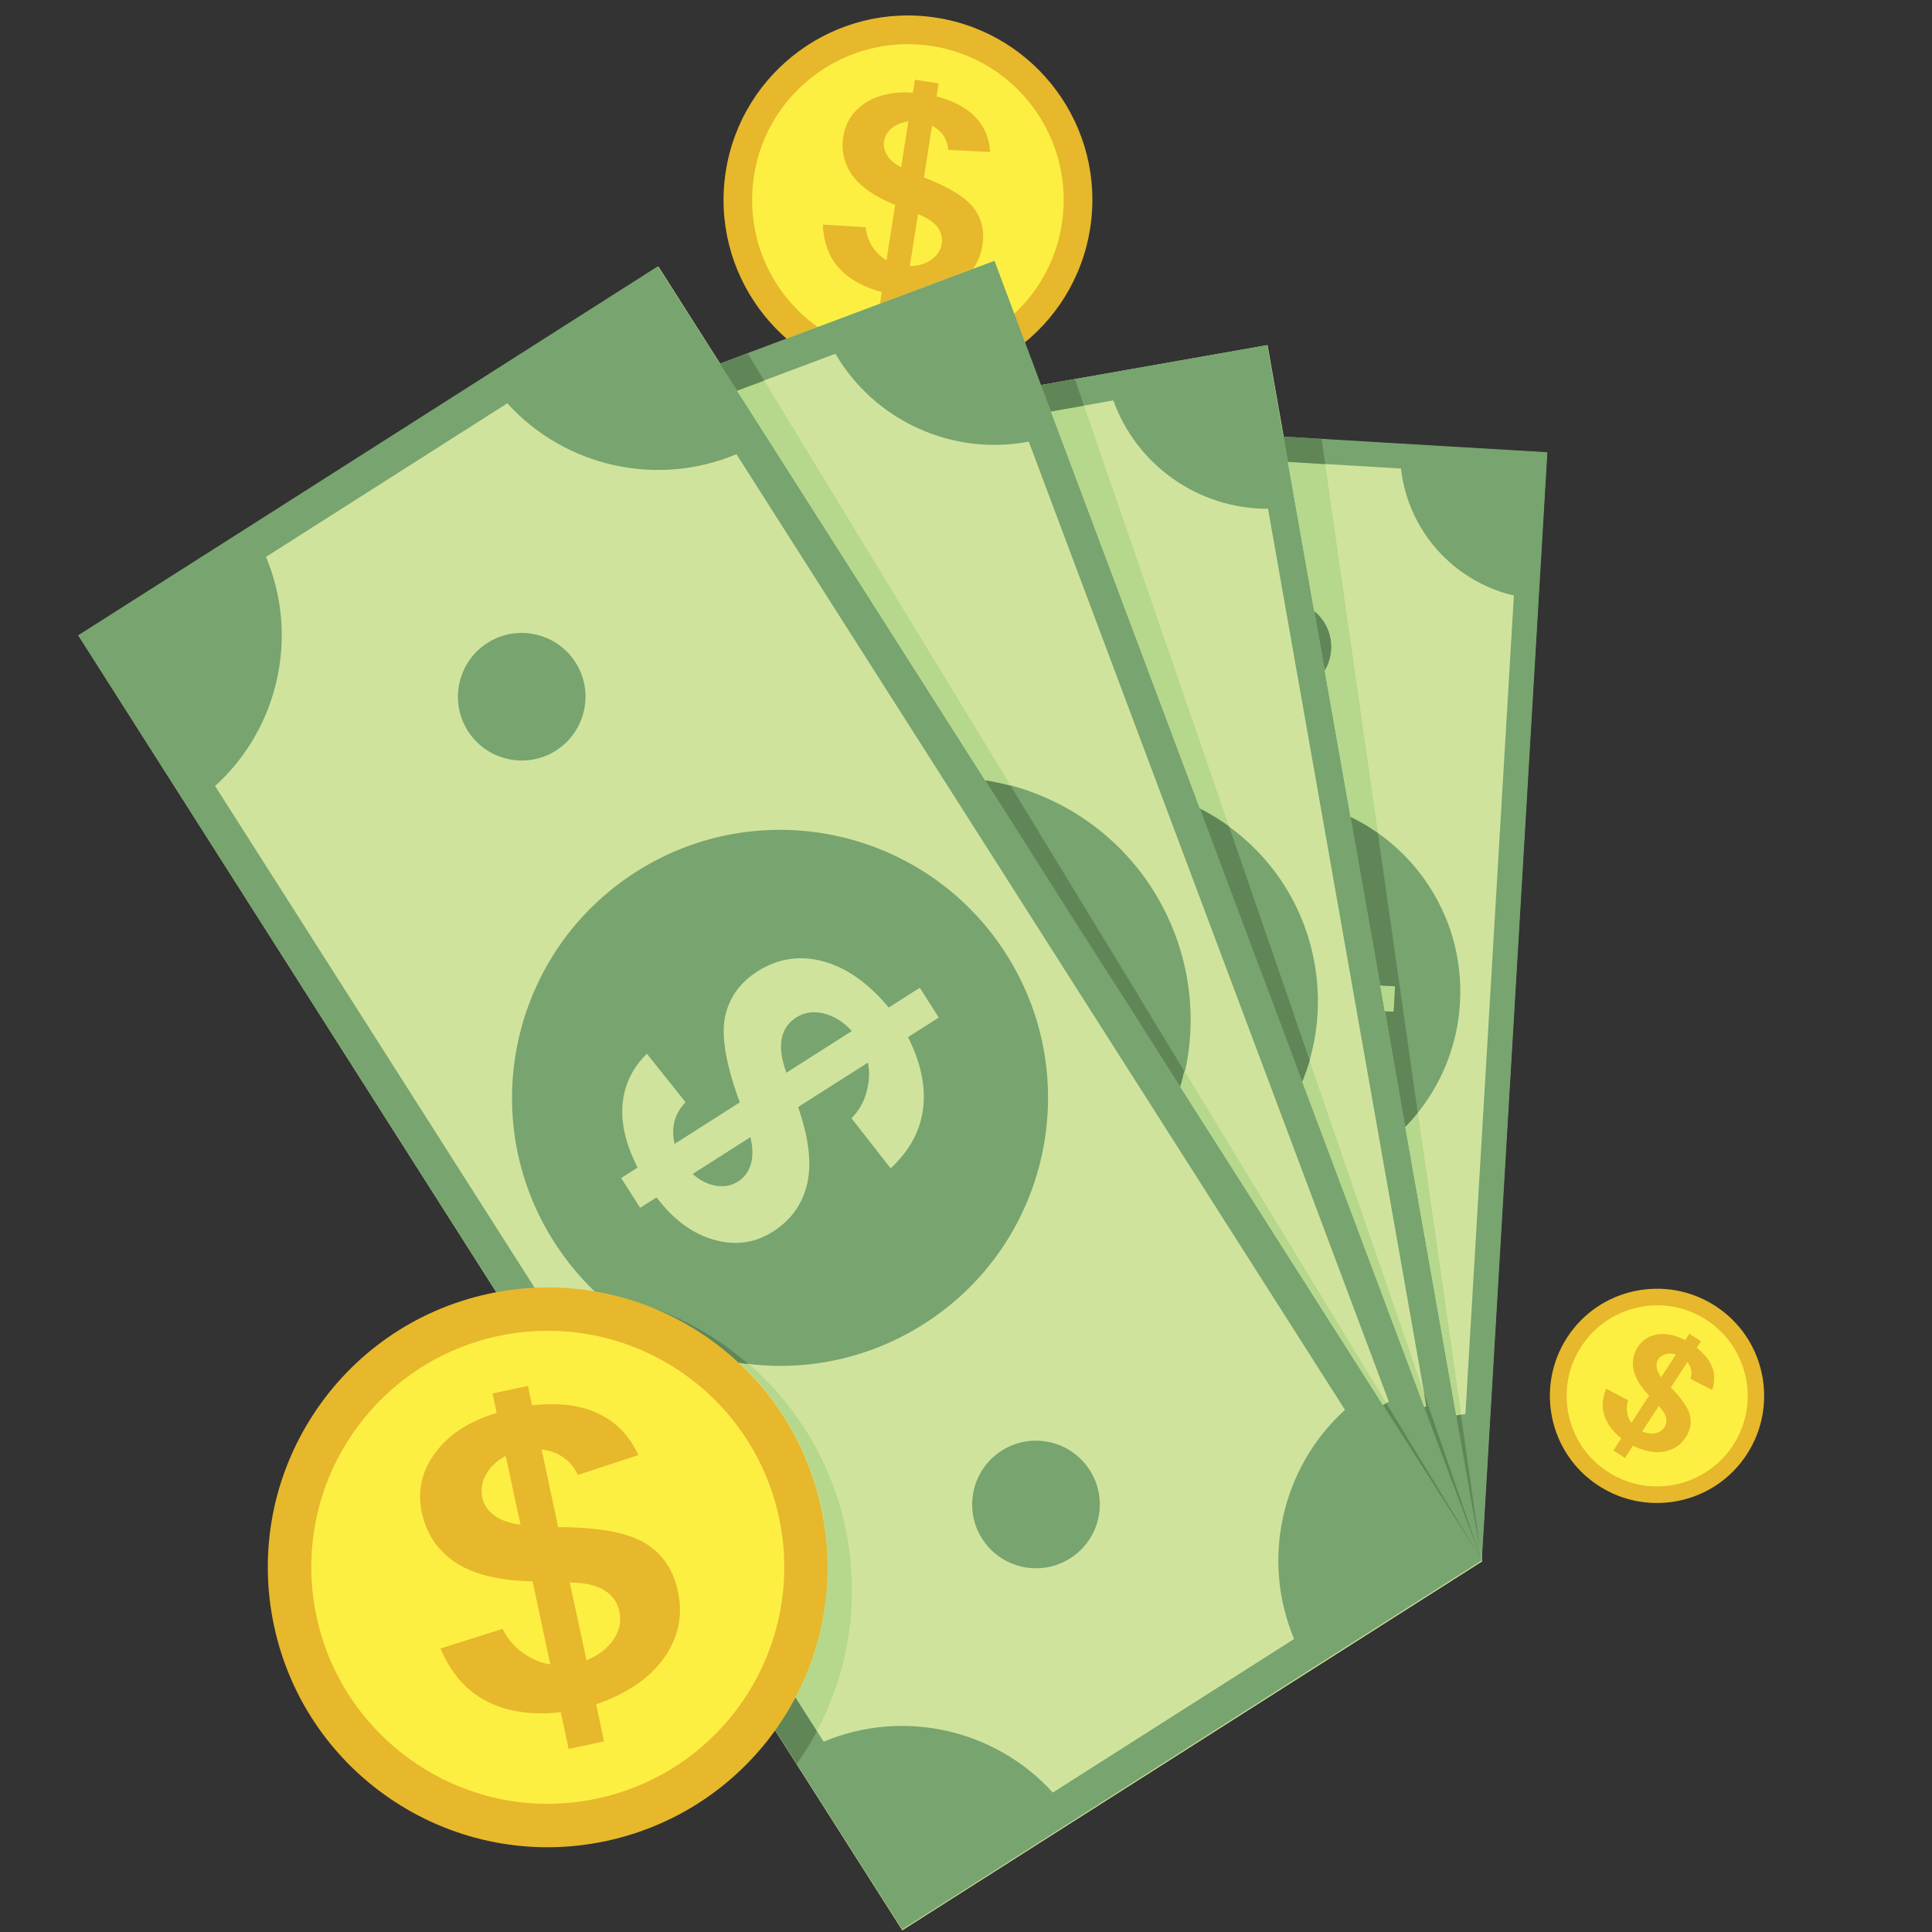 <?xml version="1.0" encoding="utf-8"?>
<!-- Generator: Adobe Illustrator 25.4.1, SVG Export Plug-In . SVG Version: 6.00 Build 0)  -->
<svg version="1.1" id="Layer_1" xmlns="http://www.w3.org/2000/svg" xmlns:xlink="http://www.w3.org/1999/xlink" x="0px" y="0px"
	 viewBox="0 0 120 120" style="enable-background:new 0 0 120 120;" xml:space="preserve">
<rect x="0" y="0" width="120" height="120" fill="#333333" stroke="none"/>
<style type="text/css">
	.st0{fill:#DADADA;}
	.st1{fill:#609BA7;}
	.st2{fill:#A4A3A3;}
	.st3{fill:#FBAD18;}
	.st4{fill:#FDCD2E;}
	.st5{fill:#000100;}
	.st6{fill:#005461;}
	.st7{fill:#FFFFFF;}
	.st8{fill:#94927E;}
	.st9{fill:#6F6E5D;}
	.st10{fill:#A5A392;}
	.st11{fill:#4B4C3F;}
	.st12{opacity:0.3;fill:#000100;}
	.st13{fill:#648A5D;}
	.st14{fill:#65945D;}
	.st15{fill:#77A46F;}
	.st16{fill-rule:evenodd;clip-rule:evenodd;fill:#B0D584;}
	.st17{fill-rule:evenodd;clip-rule:evenodd;fill:#D0E39C;}
	.st18{fill-rule:evenodd;clip-rule:evenodd;fill:#77A46F;}
	.st19{fill-rule:evenodd;clip-rule:evenodd;fill:#648A5D;}
	.st20{opacity:0.2;}
	.st21{fill-rule:evenodd;clip-rule:evenodd;}
	.st22{fill-rule:evenodd;clip-rule:evenodd;fill:#DEE1CF;}
	.st23{fill-rule:evenodd;clip-rule:evenodd;fill:#E7E9DE;}
	.st24{fill-rule:evenodd;clip-rule:evenodd;fill:#BABFA3;}
	.st25{fill-rule:evenodd;clip-rule:evenodd;fill:#C6CAB2;}
	.st26{fill-rule:evenodd;clip-rule:evenodd;fill:#F4F5F2;}
	.st27{fill-rule:evenodd;clip-rule:evenodd;fill:#B8BD9C;}
	.st28{fill:url(#SVGID_1_);}
	.st29{fill:url(#SVGID_00000074403094186559721550000015269102476322418841_);}
	.st30{fill:#E4B635;}
	.st31{fill:#A87410;}
	.st32{fill:#6C9144;}
	.st33{fill:#90C14F;}
	.st34{fill:#004D28;}
	.st35{fill:#E6E6E6;stroke:#E6E6E6;stroke-width:5;stroke-miterlimit:10;}
	.st36{fill:#E5E5C8;}
	.st37{fill:#4684AF;}
	.st38{fill:#C4C4AB;}
	.st39{fill:#DCDDD2;}
	.st40{fill:#F6F7E8;}
	.st41{fill:#CECECE;}
	.st42{fill:#4D9ABA;}
	.st43{fill:#A7A9AC;}
	.st44{fill:#E8B4BD;}
	.st45{fill:#E0E0E0;}
	.st46{fill:#66CDF8;}
	.st47{fill:#F2F2F2;}
	.st48{fill:#053746;}
	.st49{fill:#14485F;}
	.st50{fill:#CAC1A9;}
	.st51{fill-rule:evenodd;clip-rule:evenodd;fill:#FDEF41;}
	.st52{fill-rule:evenodd;clip-rule:evenodd;fill:#E7B82B;}
	.st53{fill-rule:evenodd;clip-rule:evenodd;fill:#FDEF42;}
	.st54{fill-rule:evenodd;clip-rule:evenodd;fill:#B5D88C;}
	.st55{fill-rule:evenodd;clip-rule:evenodd;fill:#608657;}
	.st56{fill:#2E3A4C;}
	.st57{fill:#D1E0F2;}
	.st58{opacity:0.3;}
	.st59{fill:#8B9BAF;}
	.st60{opacity:0.3;fill:#FFFFFF;}
	.st61{fill:#6D7B89;}
	.st62{fill:#7E8D9E;}
	.st63{fill:#44526B;}
	.st64{opacity:0.1;}
	.st65{fill:#FA364D;}
	.st66{fill-rule:evenodd;clip-rule:evenodd;fill:#408BBC;}
	.st67{fill-rule:evenodd;clip-rule:evenodd;fill:#DB3D36;}
	.st68{fill-rule:evenodd;clip-rule:evenodd;fill:#DC5B5B;}
	.st69{fill-rule:evenodd;clip-rule:evenodd;fill:#901F1F;}
	.st70{fill-rule:evenodd;clip-rule:evenodd;fill:#FFFFFF;}
	.st71{fill-rule:evenodd;clip-rule:evenodd;fill:#AEAEAF;}
	.st72{fill-rule:evenodd;clip-rule:evenodd;fill:#134E78;}
	.st73{fill-rule:evenodd;clip-rule:evenodd;fill:#3B7BA1;}
	.st74{fill-rule:evenodd;clip-rule:evenodd;fill:#002F47;}
	.st75{fill-rule:evenodd;clip-rule:evenodd;fill:#FBB123;}
	.st76{fill-rule:evenodd;clip-rule:evenodd;fill:#BC802B;}
	.st77{fill-rule:evenodd;clip-rule:evenodd;fill:url(#SVGID_00000057120748790024903750000012472829109501223584_);}
	.st78{fill-rule:evenodd;clip-rule:evenodd;fill:url(#SVGID_00000160908371538098404060000007535684441469465485_);}
	.st79{fill-rule:evenodd;clip-rule:evenodd;fill:url(#SVGID_00000178917882362140704260000005381805520319675019_);}
	.st80{fill-rule:evenodd;clip-rule:evenodd;fill:url(#SVGID_00000174578329726782107570000009862782197760375430_);}
	.st81{opacity:0.25;fill-rule:evenodd;clip-rule:evenodd;}
	.st82{fill-rule:evenodd;clip-rule:evenodd;fill:#30302F;}
	.st83{fill-rule:evenodd;clip-rule:evenodd;fill:#3B3B3B;}
	.st84{fill-rule:evenodd;clip-rule:evenodd;fill:#292929;}
	.st85{fill-rule:evenodd;clip-rule:evenodd;fill:#18110C;}
	.st86{fill-rule:evenodd;clip-rule:evenodd;fill:url(#SVGID_00000036219546865551385750000000317707443576192910_);}
	.st87{fill-rule:evenodd;clip-rule:evenodd;fill:#DC8E27;}
	.st88{opacity:0.5;}
	.st89{opacity:0.2;fill:#231F20;}
	.st90{fill:#CCDCE3;}
	.st91{fill:#305C6F;}
	.st92{opacity:0.4;}
	.st93{fill:#F1F2F2;}
	.st94{fill:#D6EBCE;}
	.st95{fill:#AFD8A1;}
	.st96{fill:#85C776;}
	.st97{fill:#4CB748;}
	.st98{fill:#42A240;}
	.st99{fill:#E4EDF8;}
	.st100{fill:#5BA7DC;}
	.st101{fill:#008CCF;}
	.st102{fill:#0076B6;}
	.st103{opacity:0.15;}
	.st104{fill:#DA99BE;}
	.st105{fill:#CC6CA2;}
	.st106{fill:#C4468E;}
	.st107{fill:#BC067E;}
	.st108{fill:#AA0072;}
	.st109{fill:#FABCA3;}
	.st110{fill:#F69679;}
	.st111{fill:#F26648;}
	.st112{fill:#EF3E2D;}
	.st113{fill:#D73828;}
	.st114{fill:#FFDEAB;}
	.st115{fill:#FFCD7E;}
	.st116{fill:#FDB740;}
	.st117{fill:#D1D3D4;}
	.st118{fill:#FBB123;}
	.st119{fill:#BC802B;}
	.st120{fill:#696969;}
	.st121{fill:#3F4244;}
	.st122{fill:#FFA000;}
	.st123{opacity:0.25;fill:#FFFFFF;}
	.st124{fill:#999999;}
	.st125{fill:#404041;}
	.st126{fill:none;stroke:#404041;stroke-width:5;stroke-linecap:round;stroke-linejoin:round;stroke-miterlimit:10;}
	.st127{fill:#808080;}
	.st128{fill:#FFFFFF;stroke:#FFFFFF;stroke-width:5;stroke-linecap:round;stroke-linejoin:round;stroke-miterlimit:10;}
	.st129{fill:#D0E39C;}
	.st130{fill:#00704A;}
	.st131{fill-rule:evenodd;clip-rule:evenodd;fill:#4D4D4D;}
	.st132{fill:#FAC753;}
	.st133{opacity:0.36;fill:#4D4D4D;}
	.st134{fill:#EA594E;}
	.st135{fill:#D23F3C;}
	.st136{fill:#121717;}
	.st137{fill:#A4A4A4;}
	.st138{fill:url(#SVGID_00000047059770147860485640000014550259500086609057_);}
	.st139{fill:#2D5C6D;}
	.st140{opacity:0.15;fill:#00704A;}
	.st141{fill:url(#SVGID_00000080172937004345102100000003415685989927103876_);}
	.st142{fill:#E6E6E6;}
	.st143{fill:url(#SVGID_00000159451608662241051830000014742022124083933597_);}
	.st144{fill:url(#SVGID_00000049186344514784768190000007574905242137223309_);}
	.st145{fill:#1A1A1A;}
	.st146{fill:#07343B;}
	.st147{fill:#333333;}
	.st148{opacity:0.06;fill:#E6E6E6;}
	.st149{opacity:0.31;fill-rule:evenodd;clip-rule:evenodd;fill:#231F20;}
	.st150{fill-rule:evenodd;clip-rule:evenodd;fill:#BCBDBF;}
	.st151{fill-rule:evenodd;clip-rule:evenodd;fill:#D1D2D3;}
	.st152{fill-rule:evenodd;clip-rule:evenodd;fill:#E6E6E6;}
	.st153{fill-rule:evenodd;clip-rule:evenodd;fill:#221F1F;}
	.st154{fill-rule:evenodd;clip-rule:evenodd;fill:#FAAE17;}
	.st155{opacity:0.3;fill-rule:evenodd;clip-rule:evenodd;fill:#221F1F;}
	.st156{fill-rule:evenodd;clip-rule:evenodd;fill:#FDBD30;}
	.st157{fill:#E5A641;}
	.st158{fill:#EFEFEF;}
	.st159{opacity:0.2;fill:#3D3D3D;}
	.st160{fill:#EDEDED;}
	.st161{fill:#9BCDCE;}
	.st162{fill:#326497;}
	.st163{fill:#EFB650;}
	.st164{fill:#E0E0E0;stroke:#E0E0E0;stroke-width:2;stroke-miterlimit:10;}
	.st165{fill:#00704A;stroke:#FFFFFF;stroke-miterlimit:10;}
	.st166{opacity:0.24;fill:#004D28;}
	.st167{fill:none;stroke:#FFFFFF;stroke-width:2;stroke-miterlimit:10;}
	.st168{fill:#BFB10A;}
	.st169{fill:#C9A025;}
	.st170{fill:#E7B82B;}
	.st171{fill:#FFF683;}
	.st172{fill:#FDEF41;}
	.st173{fill:#A8DD43;}
	.st174{fill:#8BBF19;}
	.st175{fill:#FFD41F;}
	.st176{fill:#FF9C00;}
	.st177{fill:#FF6A4D;}
	.st178{fill:#DB513E;}
	.st179{fill:#444444;}
	.st180{fill:#F0D0B4;}
	.st181{fill:#AB6C54;}
	.st182{opacity:0.05;}
	.st183{fill:#F7A186;}
	.st184{fill:#4B5059;}
	.st185{fill:#C47C60;}
	.st186{fill:#CF9E76;}
	.st187{opacity:0.09;fill:#FFFFFF;}
	.st188{fill:#2F1806;}
	.st189{opacity:0.1;fill:#231F20;}
	.st190{fill:#4A4A4A;}
	.st191{opacity:0.08;fill:#FFFFFF;}
	.st192{fill:#383838;}
	.st193{fill:#707171;}
	.st194{fill:#2D2D2D;}
	.st195{fill:#492F21;}
	.st196{fill:#563A28;}
	.st197{fill:#564F4F;}
	.st198{fill:#C5D41F;}
	.st199{fill:#8CB83F;}
	.st200{opacity:0.09;}
	.st201{opacity:0.12;}
	.st202{fill:#F9E0AC;}
	.st203{fill:#96796E;}
	.st204{fill:#D6B985;}
	.st205{opacity:0.11;}
	.st206{fill:#7C3935;}
	.st207{fill:#CCC2B0;}
	.st208{fill:#E2DCCF;}
	.st209{fill:#964745;}
	.st210{opacity:0.15;fill:#42210B;}
	.st211{fill:#EDE8DF;}
	.st212{fill:#F4F4F4;}
	.st213{fill:#E5E1DF;}
	.st214{fill:#D3D0CD;}
	.st215{fill:#D1C9B8;}
	.st216{fill:#9E8A77;}
	.st217{fill:#BAA390;}
	.st218{fill:#8C7A6B;}
	.st219{fill:#69C4C2;}
	.st220{opacity:0.2;fill:#FFFFFF;}
	.st221{fill:#DDDCDB;}
	.st222{fill:#EFEBE8;}
	.st223{fill:#C6C4C2;}
	.st224{fill:#58AFAB;}
	.st225{fill:#F4F2EF;}
	.st226{fill:#938272;}
	.st227{fill:#B2A590;}
	.st228{fill:#E5E4E3;}
	.st229{fill:#876856;}
	.st230{fill:#A5A03C;}
	.st231{fill:#BDC64A;}
	.st232{opacity:0.1;fill:#FFFFFF;}
	.st233{fill:#D0D34A;}
	.st234{fill:#C1D300;}
	.st235{fill:#BCC100;}
	.st236{opacity:0.17;}
	.st237{fill:#9E4D4D;}
	.st238{fill:#E8E8F2;}
	.st239{fill:#D6C889;}
	.st240{fill:#95AC3F;}
	.st241{fill:#819335;}
	.st242{opacity:0.64;fill:#C6D51E;}
	.st243{opacity:0.07;}
	.st244{fill:#FFC585;}
	.st245{opacity:0.12;fill:#FCEE21;}
	.st246{fill:#1B2728;}
	.st247{fill:#42210B;}
	.st248{opacity:0.18;}
	.st249{fill:#CEA28B;}
	.st250{fill:#3EA2A2;}
	.st251{fill:#C5E0DF;}
	.st252{fill:#AF865C;}
	.st253{fill:#473F65;}
	.st254{fill:#E4B69D;}
	.st255{fill:#491B0C;}
	.st256{fill:#B4CFCD;}
	.st257{fill:#E6E2E1;}
	.st258{opacity:0.1;fill:#421F00;}
	.st259{opacity:0.07;fill:#FFFFFF;}
	.st260{fill:#361B09;}
	.st261{fill:#FBA386;}
	.st262{fill:#8D242E;}
	.st263{fill:#ECC19C;}
	.st264{fill:#497775;}
	.st265{fill:#375D4C;}
	.st266{fill:#DB9C94;}
	.st267{fill:#462B24;}
	.st268{fill:#F0BEB4;}
	.st269{fill:#FF4040;}
	.st270{fill:#FF4F4B;}
	.st271{fill:#CB8C84;}
	.st272{fill:#DB8575;}
	.st273{fill:#3E1208;}
	.st274{opacity:0.14;fill:#FFFFFF;}
	.st275{fill:#4F3026;}
	.st276{opacity:0.12;fill:#FFC88F;}
	.st277{fill:#DFB28B;}
	.st278{fill:#497775;stroke:#497775;stroke-width:0.5;stroke-miterlimit:10;}
	.st279{fill:#523222;}
	.st280{fill:#73312A;}
	.st281{fill:#C3B8A1;}
	.st282{fill:#613D29;}
	.st283{fill:#F7EBDB;}
	.st284{fill:#A14740;}
	.st285{opacity:0.08;}
	.st286{opacity:0.09;fill:#532618;}
	.st287{fill:#35221A;}
	.st288{opacity:0.12;fill:#FF8F00;}
	.st289{opacity:0.12;fill:#666666;}
	.st290{opacity:0.66;fill-rule:evenodd;clip-rule:evenodd;fill:#77A46F;}
	.st291{opacity:0.42;fill-rule:evenodd;clip-rule:evenodd;fill:#77A46F;}
	.st292{fill:#5A4196;}
	.st293{fill:#64B22B;}
	.st294{fill:#FF5D56;}
	.st295{fill:#34969B;}
	.st296{fill:#3CAAAA;}
	.st297{fill:#EA3B3B;}
	.st298{fill:#A55D37;}
	.st299{fill:#8C4628;}
	.st300{fill:#F47132;}
	.st301{fill:#238C8C;}
	.st302{fill:#517820;}
	.st303{fill:#003313;}
	.st304{fill:#5E7B38;}
	.st305{fill:#5A3714;}
	.st306{fill:#8B9E6C;}
	.st307{fill:#642D10;}
	.st308{fill:#737245;}
	.st309{fill:#A9962E;}
	.st310{fill:#AA962E;}
	.st311{fill:#72B05F;}
	.st312{fill:#8CC63F;}
	.st313{fill:#9E2214;}
	.st314{fill:#8B4324;}
	.st315{fill:#8EB936;}
	.st316{fill:#BCCD30;}
	.st317{fill:#7C7C72;}
	.st318{fill:#B3B28D;}
	.st319{fill:#9A9B84;}
	.st320{fill:#CDC57F;}
	.st321{fill:#DED694;}
	.st322{fill:#FFFABE;}
	.st323{fill:#808285;}
	.st324{fill:#35383A;}
	.st325{fill:#B78B89;}
	.st326{fill:#945658;}
	.st327{fill:#78ABA4;}
	.st328{fill:#453835;}
	.st329{fill:#64433B;}
	.st330{fill:#7B534B;}
	.st331{fill:#298793;}
	.st332{fill:#4F97A1;}
	.st333{fill:#82B4BD;}
	.st334{fill:#AAD1D6;}
	.st335{fill:#4B6D74;}
	.st336{fill:#525C60;}
	.st337{fill:#999B9E;}
	.st338{fill:#5D4C33;}
	.st339{fill:#423113;}
	.st340{fill:#450D12;}
	.st341{fill:#603231;}
	.st342{fill:#ABC7A4;}
	.st343{fill:#829A7E;}
	.st344{fill:#93B889;}
	.st345{fill:#C6D9C2;}
	.st346{fill:#828687;}
	.st347{fill:#4D5D43;}
	.st348{fill:#67686B;}
	.st349{fill:#DDE8DA;}
	.st350{fill:#382725;}
	.st351{fill:#66504D;}
	.st352{fill:#A6A8AB;}
	.st353{fill:#986B4C;}
	.st354{fill:#815B40;}
	.st355{fill:#677B35;}
	.st356{opacity:0.31;fill:#8BC540;}
</style>
<g>
	<path class="st51" d="M54.86,22.18c5.39,0.85,10.45-2.84,11.29-8.23C67,8.55,63.32,3.5,57.92,2.65
		c-5.39-0.85-10.45,2.84-11.29,8.23C45.78,16.27,49.47,21.33,54.86,22.18z"/>
	<path class="st52" d="M55.06,16.17l0.54-3.44c-1.26-0.51-2.15-1.13-2.66-1.84c-0.51-0.72-0.7-1.52-0.56-2.41
		c0.14-0.9,0.61-1.6,1.39-2.1c0.79-0.5,1.76-0.71,2.93-0.62l0.13-0.81l1.47,0.23l-0.13,0.81c1.06,0.27,1.86,0.7,2.42,1.29
		c0.56,0.59,0.86,1.31,0.91,2.16l-2.6-0.13c-0.06-0.67-0.39-1.17-1.01-1.5l-0.5,3.21c1.57,0.61,2.6,1.24,3.09,1.9
		c0.5,0.66,0.68,1.43,0.54,2.32c-0.16,0.99-0.65,1.77-1.5,2.33c-0.85,0.56-1.94,0.82-3.28,0.79l-0.24,1.53l-1.47-0.23l0.24-1.52
		c-1.14-0.3-2.02-0.79-2.66-1.49c-0.63-0.7-0.96-1.6-1-2.7l2.66,0.16c0.04,0.45,0.18,0.86,0.43,1.23
		C54.43,15.69,54.73,15.97,55.06,16.17L55.06,16.17z M54.89,21.98c2.64,0.41,5.2-0.28,7.2-1.74c2-1.46,3.45-3.68,3.86-6.32
		c0.41-2.64-0.28-5.2-1.74-7.2s-3.68-3.45-6.32-3.86c-2.64-0.41-5.2,0.28-7.2,1.74c-2,1.46-3.45,3.68-3.86,6.32
		c-0.41,2.64,0.28,5.2,1.74,7.2C50.03,20.12,52.25,21.56,54.89,21.98L54.89,21.98z M63.14,21.67c2.37-1.73,4.08-4.36,4.57-7.48
		c0.49-3.12-0.33-6.15-2.06-8.52c-1.73-2.37-4.36-4.08-7.48-4.57c-3.12-0.49-6.15,0.33-8.52,2.06c-2.37,1.73-4.08,4.36-4.57,7.48
		c-0.49,3.12,0.33,6.15,2.06,8.52c1.73,2.37,4.36,4.08,7.48,4.57C57.74,24.22,60.77,23.4,63.14,21.67L63.14,21.67z M56.42,7.54
		C56,7.6,55.66,7.74,55.39,7.96c-0.27,0.23-0.43,0.5-0.48,0.82c-0.05,0.29,0.02,0.57,0.19,0.86c0.17,0.28,0.46,0.53,0.87,0.75
		L56.42,7.54L56.42,7.54z M56.51,16.53c0.52-0.01,0.96-0.14,1.33-0.4c0.37-0.25,0.58-0.58,0.65-1c0.06-0.36-0.03-0.7-0.25-1.01
		c-0.22-0.31-0.63-0.58-1.22-0.82L56.51,16.53z"/>
</g>
<g>
	
		<rect x="44.18" y="46.15" transform="matrix(0.059 -0.998 0.998 0.059 12.525 136.474)" class="st17" width="68.95" height="30.89"/>
	<g>
		<path class="st18" d="M92.04,96.92l0.54-9.13l2.99-50.57l0.54-9.13l-9.13-0.54L74.41,26.8l-9.13-0.54l-0.54,9.13l-2.99,50.57
			l-0.54,9.13l9.13,0.54l12.57,0.74L92.04,96.92L92.04,96.92z M91.02,87.83c-3.84,0.42-7.01,3.25-7.89,7.01l-12.84-0.76
			c-0.43-3.84-3.25-7.01-7.01-7.89l3.01-50.84c3.84-0.42,7.01-3.25,7.89-7.01l12.84,0.76c0.42,3.84,3.25,7.01,7.01,7.89L91.02,87.83
			z"/>
		<path class="st18" d="M90.68,62.3c0.39-6.64-4.67-12.34-11.31-12.73c-6.64-0.39-12.34,4.67-12.73,11.31
			c-0.39,6.64,4.67,12.34,11.31,12.73C84.59,74.01,90.29,68.94,90.68,62.3z"/>
		<path class="st18" d="M80.13,83.31c0.09-1.58-1.11-2.94-2.69-3.03c-1.58-0.09-2.94,1.11-3.03,2.69s1.11,2.94,2.69,3.03
			C78.68,86.1,80.04,84.9,80.13,83.31z"/>
		<path class="st18" d="M82.68,40.35c0.09-1.58-1.11-2.94-2.69-3.03c-1.58-0.09-2.94,1.11-3.03,2.69c-0.09,1.58,1.11,2.94,2.7,3.03
			C81.23,43.14,82.58,41.93,82.68,40.35z"/>
	</g>
	<path class="st17" d="M79.07,62.4l3.72,0.22c-0.18,0.38-0.44,0.72-0.81,1.02c-0.36,0.3-0.78,0.5-1.26,0.58l0.11,2.85
		c1.17-0.15,2.1-0.6,2.78-1.34c0.68-0.75,1.12-1.74,1.31-2.98l1.64,0.1l0.09-1.58l-1.66-0.1c-0.1-1.43-0.49-2.57-1.17-3.41
		c-0.69-0.84-1.56-1.29-2.63-1.36c-0.96-0.06-1.76,0.21-2.41,0.81c-0.65,0.6-1.22,1.76-1.7,3.49l-3.47-0.21
		c0.29-0.69,0.79-1.1,1.5-1.23l-0.13-2.78c-0.9,0.14-1.64,0.53-2.21,1.19c-0.57,0.66-0.95,1.56-1.13,2.71l-0.87-0.05l-0.09,1.58
		l0.87,0.05c0.03,1.25,0.35,2.26,0.96,3.05c0.61,0.79,1.41,1.21,2.38,1.27c0.96,0.06,1.79-0.23,2.5-0.85
		C78.1,64.81,78.66,63.8,79.07,62.4L79.07,62.4z M74.02,63.12c-0.27-0.27-0.45-0.61-0.55-1.05l3.08,0.18
		c-0.19,0.46-0.43,0.8-0.71,1.01c-0.28,0.21-0.58,0.31-0.89,0.29C74.6,63.52,74.29,63.38,74.02,63.12L74.02,63.12z M79.55,60.84
		c0.19-0.65,0.44-1.11,0.75-1.38c0.3-0.27,0.65-0.4,1.05-0.37c0.45,0.03,0.82,0.22,1.13,0.59c0.31,0.36,0.49,0.82,0.56,1.37
		L79.55,60.84z"/>
</g>
<g>
	
		<rect x="51.3" y="23.84" transform="matrix(0.985 -0.174 0.174 0.985 -9.764 12.85)" class="st17" width="34.33" height="76.65"/>
	<g>
		<path class="st18" d="M92.04,96.92l-1.77-10.01l-9.79-55.46l-1.77-10.01L68.7,23.2l-13.79,2.43L44.9,27.41l1.77,10.01l9.79,55.46
			l1.77,10.01l10.01-1.77l13.79-2.43L92.04,96.92L92.04,96.92z M88.6,87.35c-4.04,1.45-6.75,5.32-6.73,9.61l-14.08,2.49
			c-1.45-4.04-5.32-6.75-9.61-6.73l-9.84-55.75c4.04-1.45,6.75-5.32,6.73-9.61l14.08-2.49c1.45,4.04,5.32,6.75,9.61,6.73L88.6,87.35
			z"/>
		<path class="st18" d="M81.65,59.84c-1.29-7.28-8.23-12.14-15.51-10.86C58.86,50.26,54,57.21,55.28,64.49
			c1.29,7.28,8.23,12.14,15.51,10.86C78.08,74.06,82.94,67.12,81.65,59.84z"/>
		<path class="st18" d="M75.66,85.27c-0.31-1.73-1.96-2.89-3.7-2.59c-1.73,0.31-2.89,1.96-2.59,3.7c0.31,1.73,1.96,2.89,3.7,2.59
			C74.81,88.66,75.97,87.01,75.66,85.27z"/>
		<path class="st18" d="M67.34,38.15c-0.31-1.73-1.96-2.89-3.7-2.59c-1.73,0.31-2.89,1.96-2.59,3.7c0.31,1.73,1.96,2.89,3.7,2.59
			C66.49,41.54,67.65,39.89,67.34,38.15z"/>
	</g>
	<path class="st17" d="M69.13,62.93l4.07-0.72c-0.09,0.46-0.29,0.89-0.61,1.31c-0.31,0.42-0.72,0.74-1.21,0.95l0.85,3.05
		c1.22-0.46,2.11-1.18,2.66-2.17c0.54-0.98,0.76-2.17,0.65-3.56l1.8-0.32l-0.31-1.74l-1.82,0.32c-0.48-1.53-1.19-2.65-2.15-3.39
		c-0.96-0.73-2.02-1-3.2-0.79c-1.05,0.19-1.85,0.68-2.4,1.5c-0.55,0.81-0.86,2.22-0.94,4.21l-3.8,0.67c0.14-0.82,0.57-1.4,1.3-1.72
		l-0.85-2.98c-0.94,0.38-1.63,1-2.08,1.85c-0.45,0.86-0.62,1.93-0.52,3.22l-0.96,0.17l0.31,1.74l0.96-0.17
		c0.35,1.34,0.96,2.36,1.83,3.05c0.87,0.69,1.83,0.95,2.9,0.76c1.05-0.19,1.88-0.71,2.49-1.56C68.69,65.78,69.04,64.55,69.13,62.93
		L69.13,62.93z M63.85,65.01c-0.36-0.22-0.65-0.55-0.87-0.99l3.37-0.6c-0.09,0.55-0.26,0.97-0.51,1.27
		c-0.25,0.3-0.55,0.48-0.89,0.54C64.58,65.3,64.21,65.22,63.85,65.01L63.85,65.01z M69.24,61.12c0.04-0.75,0.19-1.31,0.45-1.68
		c0.26-0.37,0.6-0.6,1.04-0.68c0.49-0.09,0.94,0.03,1.37,0.34c0.43,0.31,0.74,0.76,0.96,1.34L69.24,61.12z"/>
</g>
<g>
	
		<rect x="39.52" y="20.24" transform="matrix(0.936 -0.351 0.351 0.936 -18.496 24.689)" class="st17" width="38.62" height="86.21"/>
	<g>
		<path class="st18" d="M92.04,96.92l-4.01-10.71L65.78,26.91L61.77,16.2l-10.71,4.01l-14.75,5.53l-10.71,4.01l4.01,10.71
			l22.24,59.31l4.01,10.71l10.71-4.01l14.75-5.53L92.04,96.92L92.04,96.92z M86.26,87.05c-4.17,2.43-6.37,7.27-5.46,12.01
			l-15.05,5.65c-2.43-4.17-7.27-6.37-12.01-5.46L31.38,39.63c4.17-2.43,6.37-7.27,5.46-12.01l15.05-5.65
			c2.43,4.17,7.27,6.37,12.01,5.46L86.26,87.05z"/>
		
			<ellipse transform="matrix(0.915 -0.405 0.405 0.915 -20.593 29.204)" class="st18" cx="58.82" cy="63.34" rx="15.06" ry="15.06"/>
		<path class="st18" d="M71.53,87.41c-0.7-1.86-2.76-2.79-4.62-2.1c-1.86,0.7-2.8,2.76-2.1,4.62c0.7,1.86,2.76,2.8,4.62,2.1
			C71.29,91.34,72.23,89.27,71.53,87.41z"/>
		<path class="st18" d="M52.63,37.03c-0.7-1.86-2.76-2.8-4.62-2.1c-1.86,0.7-2.8,2.76-2.1,4.62c0.7,1.86,2.76,2.8,4.62,2.1
			C52.39,40.95,53.33,38.88,52.63,37.03z"/>
	</g>
	<path class="st17" d="M59.71,64.05l4.36-1.63c-0.01,0.53-0.14,1.05-0.4,1.57c-0.26,0.53-0.64,0.96-1.15,1.31l1.57,3.2
		c1.26-0.77,2.09-1.74,2.49-2.94c0.4-1.2,0.39-2.56-0.01-4.07l1.92-0.72l-0.7-1.86l-1.94,0.73c-0.84-1.59-1.86-2.69-3.07-3.3
		c-1.21-0.61-2.44-0.69-3.7-0.21c-1.12,0.42-1.91,1.14-2.34,2.15c-0.44,1.01-0.5,2.63-0.18,4.85l-4.07,1.52
		c-0.02-0.94,0.34-1.66,1.09-2.17l-1.56-3.12c-0.96,0.61-1.6,1.44-1.92,2.48c-0.32,1.04-0.29,2.26,0.09,3.67l-1.02,0.38l0.7,1.86
		l1.02-0.38c0.66,1.41,1.54,2.41,2.65,3c1.1,0.59,2.22,0.67,3.36,0.24c1.12-0.42,1.93-1.17,2.43-2.24
		C59.81,67.3,59.94,65.86,59.71,64.05L59.71,64.05z M54.3,67.43c-0.44-0.17-0.83-0.47-1.16-0.92l3.61-1.35
		c0.01,0.62-0.09,1.13-0.3,1.51c-0.22,0.38-0.51,0.64-0.88,0.78C55.17,67.61,54.75,67.6,54.3,67.43L54.3,67.43z M59.46,62.03
		c-0.11-0.84-0.06-1.49,0.15-1.95c0.21-0.47,0.55-0.79,1.01-0.96c0.52-0.2,1.05-0.16,1.59,0.1c0.53,0.26,0.98,0.69,1.33,1.29
		L59.46,62.03z"/>
</g>
<g>
	
		<rect x="27.11" y="20.55" transform="matrix(0.844 -0.537 0.537 0.844 -29.043 36.687)" class="st17" width="42.68" height="95.29"/>
	<g>
		<path class="st18" d="M92.04,96.92l-6.79-10.66L47.65,27.2l-6.79-10.66l-10.66,6.79l-14.68,9.35L4.86,39.46l6.79,10.66l37.6,59.06
			l6.79,10.66l10.66-6.79l14.68-9.35L92.04,96.92L92.04,96.92z M83.54,87.57c-3.95,3.58-5.23,9.31-3.16,14.23l-14.99,9.54
			c-3.58-3.95-9.31-5.23-14.23-3.16L13.36,48.82c3.95-3.58,5.23-9.31,3.16-14.23l14.99-9.54c3.58,3.95,9.31,5.23,14.23,3.16
			L83.54,87.57z"/>
		<path class="st18" d="M62.49,59.25c-4.94-7.75-15.22-10.04-22.98-5.1c-7.75,4.94-10.04,15.22-5.1,22.98
			c4.94,7.75,15.22,10.04,22.98,5.1C65.14,77.3,67.43,67.01,62.49,59.25z"/>
		<path class="st18" d="M67.69,91.32c-1.18-1.85-3.63-2.39-5.47-1.22c-1.85,1.18-2.39,3.63-1.22,5.47c1.18,1.85,3.63,2.39,5.47,1.22
			C68.32,95.62,68.87,93.17,67.69,91.32z"/>
		<path class="st18" d="M35.75,41.15c-1.18-1.85-3.63-2.39-5.47-1.22c-1.85,1.18-2.39,3.63-1.22,5.47c1.18,1.85,3.63,2.39,5.47,1.22
			C36.38,45.44,36.92,42.99,35.75,41.15z"/>
	</g>
	<path class="st17" d="M49.57,68.76L53.91,66c0.11,0.57,0.09,1.17-0.08,1.79c-0.16,0.63-0.47,1.19-0.94,1.67l2.43,3.11
		c1.19-1.12,1.86-2.36,2.02-3.75c0.16-1.39-0.16-2.85-0.94-4.4l1.91-1.22l-1.18-1.85l-1.93,1.23c-1.27-1.53-2.63-2.48-4.08-2.87
		c-1.45-0.39-2.8-0.18-4.05,0.61c-1.12,0.71-1.8,1.67-2.04,2.86c-0.24,1.19,0.06,2.96,0.92,5.29l-4.05,2.58
		c-0.23-1.01-0.01-1.87,0.68-2.59l-2.4-3.01c-0.9,0.88-1.4,1.92-1.51,3.12c-0.11,1.2,0.2,2.51,0.93,3.95l-1.02,0.65l1.18,1.85
		l1.02-0.65c1.04,1.38,2.22,2.25,3.55,2.63c1.32,0.38,2.56,0.22,3.69-0.51c1.12-0.71,1.82-1.7,2.12-2.98
		C50.42,72.25,50.24,70.66,49.57,68.76L49.57,68.76z M44.49,73.65c-0.52-0.08-1-0.32-1.47-0.73l3.59-2.29
		c0.16,0.67,0.16,1.24,0.02,1.7c-0.15,0.47-0.4,0.81-0.77,1.04C45.47,73.64,45.01,73.73,44.49,73.65L44.49,73.65z M48.84,66.63
		c-0.31-0.88-0.4-1.6-0.28-2.15c0.12-0.55,0.41-0.97,0.87-1.27c0.52-0.33,1.1-0.42,1.74-0.26c0.64,0.16,1.22,0.52,1.74,1.09
		L48.84,66.63z"/>
</g>
<g>
	<path class="st53" d="M37.16,112.01c8.1-1.73,13.26-9.7,11.53-17.8c-1.73-8.1-9.7-13.26-17.8-11.53c-8.1,1.73-13.26,9.7-11.53,17.8
		C21.09,108.58,29.06,113.74,37.16,112.01z"/>
	<path class="st52" d="M34.18,103.38l-1.1-5.16c-2.07-0.04-3.66-0.43-4.77-1.16c-1.12-0.74-1.82-1.77-2.11-3.1
		c-0.29-1.35-0.01-2.59,0.84-3.73c0.84-1.14,2.11-1.96,3.81-2.47l-0.26-1.21l2.2-0.47l0.26,1.21c1.65-0.19,3.02-0.02,4.14,0.52
		c1.11,0.53,1.93,1.39,2.46,2.57l-3.76,1.23c-0.44-0.92-1.2-1.45-2.25-1.58l1.03,4.82c2.55,0.01,4.36,0.35,5.42,1.01
		c1.07,0.66,1.74,1.66,2.02,2.99c0.32,1.49,0.03,2.86-0.86,4.12c-0.89,1.26-2.3,2.22-4.22,2.89l0.49,2.3l-2.2,0.47l-0.49-2.28
		c-1.77,0.2-3.3-0.02-4.58-0.67c-1.28-0.65-2.24-1.75-2.89-3.29l3.86-1.22c0.3,0.62,0.73,1.12,1.27,1.5
		C33.03,103.05,33.59,103.29,34.18,103.38L34.18,103.38z M37.09,111.71c3.97-0.85,7.21-3.22,9.26-6.38
		c2.04-3.15,2.88-7.09,2.04-11.05c-0.85-3.97-3.22-7.21-6.38-9.26c-3.15-2.04-7.09-2.88-11.05-2.04c-3.97,0.85-7.21,3.22-9.26,6.37
		s-2.88,7.09-2.04,11.05c0.85,3.97,3.22,7.21,6.38,9.26C29.19,111.72,33.13,112.56,37.09,111.71L37.09,111.71z M48.61,106.8
		c2.42-3.73,3.41-8.39,2.41-13.08c-1-4.69-3.81-8.54-7.55-10.96c-3.73-2.42-8.39-3.41-13.08-2.41c-4.69,1-8.54,3.81-10.96,7.55
		c-2.42,3.73-3.41,8.39-2.41,13.08c1,4.69,3.81,8.54,7.55,10.96c3.73,2.42,8.39,3.41,13.08,2.41
		C42.35,113.34,46.19,110.53,48.61,106.8L48.61,106.8z M31.41,90.43c-0.56,0.3-0.96,0.68-1.22,1.15c-0.26,0.47-0.34,0.94-0.24,1.42
		c0.09,0.43,0.33,0.81,0.73,1.11c0.39,0.3,0.95,0.5,1.65,0.59L31.41,90.43L31.41,90.43z M36.43,103.12c0.73-0.3,1.29-0.72,1.67-1.28
		c0.38-0.56,0.51-1.14,0.37-1.76c-0.12-0.55-0.42-0.98-0.91-1.29c-0.48-0.32-1.2-0.48-2.17-0.5L36.43,103.12z"/>
</g>
<g>
	<g>
		<path class="st54" d="M47.47,23.64l-1.69,0.63l1.71,2.68l0.16,0.25l4.6,7.23l8.94,14.04c0.54,0.09,1.07,0.2,1.59,0.34l-9.51-15.64
			l-3.98-6.54L47.47,23.64L47.47,23.64z M73.46,66.9c-0.05,0.2-0.1,0.39-0.16,0.59l3.36,5.27l0.5,0.78l8.1,12.72l0.65,1.01
			c0.07-0.04,0.13-0.08,0.2-0.12l-8.23-13.54l-0.74-1.22l-3.43-5.65l-0.14-0.23C73.52,66.64,73.49,66.77,73.46,66.9z"/>
		<path class="st55" d="M86.1,87.15c-0.07,0.04-0.13,0.08-0.2,0.12l0.68,1.07l0.55,0.86l4.91,7.71l-4.75-7.81l-0.53-0.87L86.1,87.15
			L86.1,87.15z M45.78,24.27l1.69-0.63l-1.03-1.69l-1.73,0.65L45.78,24.27L45.78,24.27z M62.78,48.81
			c-0.52-0.14-1.06-0.26-1.59-0.34l1.14,1.79l1.4,2.2l1.42,2.24l2.03,3.2l0.01,0.01l2.05,3.21l0.01,0.01l1.03,1.61l1.11,1.75
			l1.69,2.66l0.22,0.35c0.06-0.19,0.11-0.39,0.16-0.59c0.03-0.13,0.06-0.26,0.09-0.39l-0.66-1.09l-0.82-1.35l-0.26-0.43l-0.65-1.06
			l-0.4-0.67l-0.07-0.12l-0.51-0.84l-0.69-1.13L67.76,57l-0.14-0.23l-2.36-3.88l-1.42-2.33l-0.47-0.77L62.78,48.81z"/>
	</g>
	<g>
		<path class="st54" d="M67.33,25.2l-2.05,0.36l0.27,0.72l0.24,0.63l2.94,7.83l5.81,15.48c0.02,0.01,0.04,0.02,0.06,0.03
			c0.61,0.31,1.19,0.67,1.74,1.07l-0.5-1.44l-5.51-15.99l-2.58-7.48L67.33,25.2L67.33,25.2z M81.34,65.87
			c-0.12,0.4-0.25,0.8-0.41,1.19c-0.02,0.04-0.03,0.08-0.05,0.12L83,72.83l5.02,13.39l0.44,1.19c0.04-0.02,0.09-0.03,0.13-0.05
			l-0.15-0.87l-4.8-13.93l-1.95-5.67L81.34,65.87z"/>
		<path class="st55" d="M88.44,86.49l0.15,0.87l-0.13,0.05l0.36,0.96l3.21,8.56l-2.98-8.65L88.44,86.49L88.44,86.49z M65.28,25.56
			l2.05-0.36l-0.57-1.65l-2.1,0.37L65.28,25.56L65.28,25.56z M76.33,51.32c-0.55-0.4-1.13-0.76-1.74-1.07l-0.06-0.03l0.02,0.05
			l3.19,8.52l1.36,3.61l1.73,4.62l0.02,0.05l0.04,0.11c0.02-0.04,0.03-0.08,0.05-0.12c0.15-0.39,0.29-0.79,0.41-1.19l-0.57-1.65
			l-0.6-1.75l-0.56-1.62l-0.03-0.09l-1.11-3.22L76.33,51.32z"/>
	</g>
	<g>
		<path class="st54" d="M88.07,69.11c-0.25,0.31-0.51,0.6-0.78,0.88l2.99,16.91l0.18,1c0.1-0.02,0.2-0.03,0.3-0.05L88.07,69.11
			L88.07,69.11z M82.31,28.83l-2.32-0.14l0.49,2.76l1.15,6.51c0.69,0.56,1.11,1.44,1.05,2.39c-0.03,0.48-0.17,0.92-0.4,1.3
			l1.61,9.09c0.6,0.29,1.16,0.62,1.7,1L82.31,28.83L82.31,28.83z M86.65,61.26l-0.92-0.05l0.28,1.61l0.54,0.03L86.65,61.26z"/>
		<path class="st55" d="M82.28,41.65c0.23-0.38,0.37-0.82,0.4-1.3c0.06-0.96-0.36-1.83-1.05-2.39L82.28,41.65L82.28,41.65z
			 M85.58,51.74c-0.54-0.38-1.1-0.71-1.7-1l1.85,10.47l0.92,0.05l-0.09,1.58l-0.54-0.03L87.28,70c0.27-0.28,0.54-0.58,0.78-0.88
			L85.58,51.74L85.58,51.74z M79.99,28.69l2.32,0.14l-0.22-1.57l-2.37-0.14L79.99,28.69L79.99,28.69z M90.74,87.87
			c-0.1,0.01-0.2,0.03-0.3,0.05l1.59,9.01L90.74,87.87z"/>
	</g>
	<g>
		<path class="st54" d="M49.41,105.44l1.33,2.08c0.92-1.74,1.58-3.64,1.92-5.66c0.17-1,0.25-2.03,0.25-3.08
			c0-0.7-0.04-1.4-0.11-2.08c-0.35-3.15-1.48-6.06-3.2-8.54c-0.89-1.28-1.93-2.44-3.1-3.46c-0.09-0.01-0.19-0.02-0.28-0.04
			c-0.11-0.01-0.22-0.03-0.33-0.05c0.15,0.14,0.29,0.28,0.44,0.42c0.02,0.02,0.03,0.03,0.05,0.05c3.12,3.14,5.04,7.47,5.04,12.24
			c0,0.37-0.01,0.74-0.03,1.11C51.21,100.97,50.52,103.34,49.41,105.44z"/>
		<path class="st55" d="M40.64,81.27c1.95,0.8,3.72,1.95,5.24,3.37l0.33,0.05l0.28,0.04c-0.13-0.11-0.26-0.23-0.4-0.33
			C44.48,83.06,42.64,82,40.64,81.27L40.64,81.27z M49.41,105.44c-0.37,0.71-0.79,1.38-1.25,2.03l1.09,1.71l0.24,0.38
			c0.46-0.65,0.88-1.33,1.25-2.03L49.41,105.44z"/>
	</g>
</g>
<g>
	<path class="st51" d="M99.79,91.51c2.66,1.73,6.21,0.98,7.94-1.68c1.73-2.66,0.98-6.21-1.68-7.94c-2.66-1.73-6.21-0.98-7.94,1.68
		C96.38,86.23,97.13,89.78,99.79,91.51z"/>
	<path class="st52" d="M101.33,88.37l1.1-1.69c-0.55-0.57-0.87-1.11-0.97-1.61c-0.1-0.5-0.01-0.97,0.27-1.41
		c0.29-0.44,0.7-0.7,1.24-0.78c0.54-0.08,1.1,0.04,1.7,0.36l0.26-0.4l0.72,0.47l-0.26,0.4c0.5,0.4,0.82,0.82,0.98,1.26
		c0.15,0.45,0.14,0.9-0.03,1.36l-1.35-0.69c0.13-0.37,0.07-0.71-0.18-1.04l-1.03,1.58c0.69,0.69,1.08,1.28,1.19,1.74
		c0.11,0.47,0.02,0.92-0.27,1.36c-0.32,0.49-0.77,0.78-1.35,0.88c-0.58,0.1-1.22-0.02-1.93-0.36l-0.49,0.76l-0.72-0.47l0.49-0.75
		c-0.53-0.43-0.88-0.9-1.05-1.42c-0.17-0.52-0.13-1.08,0.11-1.67l1.37,0.72c-0.09,0.25-0.11,0.5-0.06,0.75
		C101.1,87.97,101.19,88.19,101.33,88.37L101.33,88.37z M99.86,91.41c1.3,0.85,2.82,1.09,4.23,0.79c1.41-0.3,2.7-1.13,3.55-2.43
		c0.85-1.3,1.09-2.82,0.79-4.23c-0.3-1.41-1.13-2.7-2.43-3.55c-1.3-0.85-2.82-1.09-4.23-0.79c-1.41,0.3-2.7,1.13-3.55,2.43
		c-0.85,1.3-1.09,2.82-0.79,4.23C97.72,89.27,98.55,90.57,99.86,91.41L99.86,91.41z M104.3,93.21c1.67-0.35,3.2-1.34,4.2-2.88
		c1-1.54,1.28-3.34,0.93-5.01c-0.35-1.67-1.34-3.2-2.88-4.2c-1.54-1-3.34-1.28-5.01-0.93c-1.67,0.35-3.2,1.34-4.2,2.88
		c-1,1.54-1.28,3.34-0.93,5.01s1.34,3.2,2.88,4.2C100.83,93.28,102.63,93.56,104.3,93.21L104.3,93.21z M104.09,84.13
		c-0.23-0.07-0.45-0.08-0.64-0.02c-0.2,0.06-0.35,0.16-0.45,0.32c-0.09,0.14-0.13,0.31-0.1,0.5c0.02,0.19,0.12,0.39,0.28,0.61
		L104.09,84.13L104.09,84.13z M102,88.91c0.28,0.12,0.54,0.15,0.8,0.11c0.26-0.05,0.45-0.17,0.58-0.37c0.12-0.18,0.15-0.38,0.1-0.6
		c-0.05-0.22-0.2-0.46-0.45-0.72L102,88.91z"/>
</g>
</svg>
